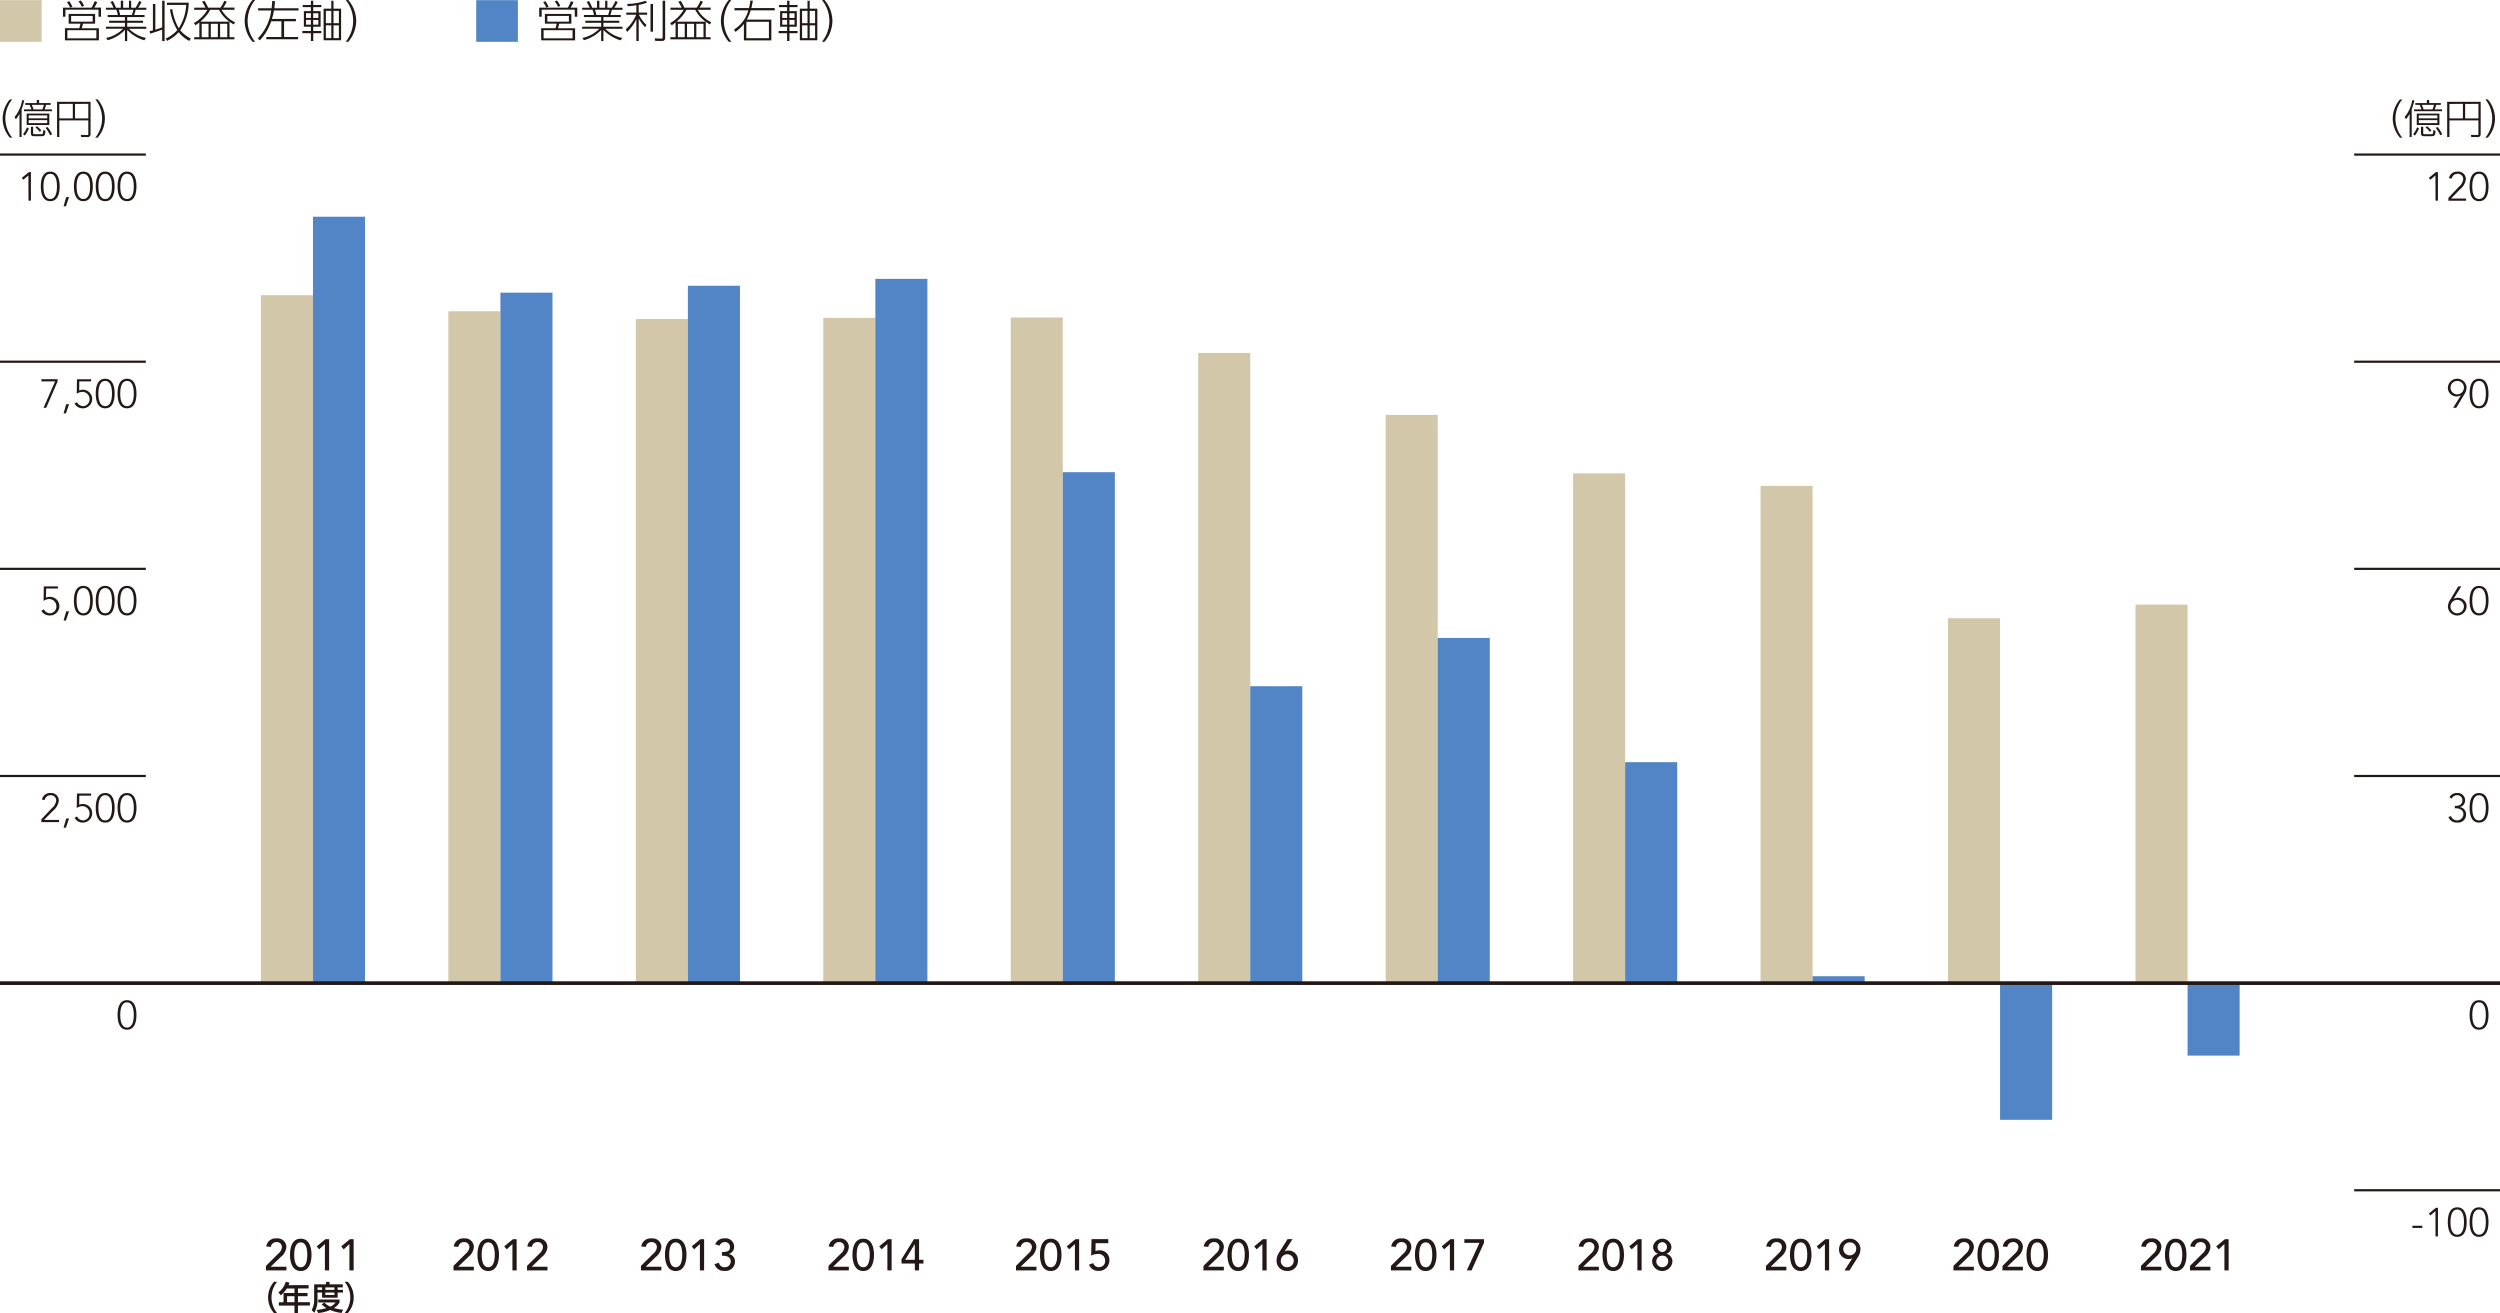 <svg xmlns="http://www.w3.org/2000/svg" viewBox="0 0 340.157 178.668"><defs><style>.cls-1{fill:#d2c7a9}.cls-2{fill:#231815}.cls-3{fill:#5185c5}.cls-4{fill:none;stroke:#231815;stroke-miterlimit:10;stroke-width:.3px}</style></defs><g id="レイヤー_2" data-name="レイヤー 2"><g id="レイヤー_4" data-name="レイヤー 4"><path class="cls-1" d="M0 .022h5.669v5.669H0z"/><path class="cls-2" d="M14.084 2.438v-.965H9.58v.965h-.336V1.2h3.893a4.246 4.246 0 0 0 .413-.885l.36.126a6.007 6.007 0 0 1-.4.755h.912v1.242Zm-.462.941h-1.649c-.138.528-.15.582-.168.624h2.327v1.643H9.515V4h1.948a4.775 4.775 0 0 0 .156-.624h-1.6V2.054h3.6ZM10.228 1.19A6.082 6.082 0 0 0 9.79.447l.31-.126a3.872 3.872 0 0 1 .425.755Zm3.562 3.082H9.844v1.1h3.946Zm-.5-1.948h-2.936v.785h2.932Zm-1.473-1.235a3.712 3.712 0 0 0-.456-.738l.3-.132a3.226 3.226 0 0 1 .456.738ZM20.323 5.646a5.294 5.294 0 0 1-2.338-1.421v1.523h-.306V4.23a5.123 5.123 0 0 1-2.351 1.4l-.21-.306a4.528 4.528 0 0 0 2.309-1.253h-2.338V3.8h2.59v-.54h-2.158v-.282h2.158v-.5h-2.351V2.2h1.38a5.271 5.271 0 0 0-.2-.714h-1.419v-.271h1.031a4.72 4.72 0 0 0-.408-.78l.3-.144a4.447 4.447 0 0 1 .444.924h.659v-.96h.319v.96h.791v-.96h.3v.96h.6a8.211 8.211 0 0 0 .5-.924l.306.144a5.191 5.191 0 0 1-.462.78h1.116v.275h-1.448c-.055.228-.109.414-.2.714h1.409v.275h-2.361v.5h2.159v.281h-2.159v.54h2.6v.276h-2.349a4.6 4.6 0 0 0 2.3 1.247ZM18.627 2.2a5.688 5.688 0 0 0 .2-.714h-1.981c.072.246.107.384.185.714ZM22.743.255h.33v5.487h-.33V4.188a18.81 18.81 0 0 1-1.648.546l-.054-.334c.228-.053.317-.071.443-.107V.705h.33V4.2c.522-.156.791-.264.929-.318Zm3.689 5.469a4.191 4.191 0 0 1-1.44-1.187 5.04 5.04 0 0 1-1.6 1.187l-.163-.324A4.45 4.45 0 0 0 24.8 4.255a7.9 7.9 0 0 1-1-2.795l.318-.065A7.276 7.276 0 0 0 25 4 6.414 6.414 0 0 0 26.012.831h-2.62V.519h2.962a6.941 6.941 0 0 1-1.154 3.76A4.451 4.451 0 0 0 26.647 5.4ZM31.91 5.221h.665v.293H27.1v-.293h.7v-2.01a6.073 6.073 0 0 1-.528.391l-.21-.307A4.847 4.847 0 0 0 28.9 1.49h-1.8V1.2h1.523a4.4 4.4 0 0 0-.456-.8l.323-.132A6.817 6.817 0 0 1 29 1.2h1.667a3.6 3.6 0 0 0 .516-.935l.347.132a7.3 7.3 0 0 1-.473.8h1.522v.293h-1.761a4.2 4.2 0 0 0 1.841 1.7l-.191.3c-.145-.09-.294-.18-.558-.372Zm-.01-2.112a4.663 4.663 0 0 1-1.429-1.619h-1.2a2.9 2.9 0 0 1-.36.588 6.647 6.647 0 0 1-.983 1.031Zm-2.85.291h-.93v1.821h.93Zm1.27 0h-.959v1.821h.959Zm1.278 0h-.971v1.821h.973ZM35.042 5.844A4.395 4.395 0 0 1 33.969 3 4.452 4.452 0 0 1 35.042.159h.348A4.511 4.511 0 0 0 34.37 3a4.552 4.552 0 0 0 1.02 2.842ZM38.086.321A8.079 8.079 0 0 1 38 1.28h3.3v.3h-3.347a8.562 8.562 0 0 1-.275 1.157h3.262v.313h-1.607v2.14h1.907v.31h-4.324v-.31h2.051V3.05h-1.391a7 7 0 0 1-1.542 2.6l-.275-.27a6.644 6.644 0 0 0 1.823-3.8H35.8v-.3h1.83a9.805 9.805 0 0 0 .084-1ZM44.4 1.131h-1.1v.545h1v2.117h-1v.588h1.1v.294h-1.1v1.067h-.317V4.675h-1.165v-.294h1.159v-.588h-.955V1.676h.955v-.545h-1.11V.837h1.11V.261h.317v.576h1.1Zm-1.42.827h-.661V2.6h.661Zm0 .905h-.661v.649h.661Zm1.012-.9h-.7V2.6h.7Zm0 .905h-.7v.649h.7Zm2.064-2.6v1.066h1.034v4.3h-2.381v-4.3h1.044V.261Zm-.3 1.367h-.738v1.678h.738Zm0 1.967h-.738v1.745h.738Zm1.031-1.967h-.731v1.678h.731Zm0 1.967h-.731v1.745h.731ZM47.717 5.844A4.555 4.555 0 0 0 48.73 3 4.526 4.526 0 0 0 47.717.159h.347A4.48 4.48 0 0 1 49.145 3a4.444 4.444 0 0 1-1.081 2.842Z" transform="translate(-.678 -.159)"/><path class="cls-3" d="M64.796.022h5.669v5.669h-5.669z"/><path class="cls-2" d="M78.88 2.438v-.965h-4.5v.965h-.336V1.2h3.892a4.2 4.2 0 0 0 .413-.881l.36.126a6.091 6.091 0 0 1-.395.755h.911v1.238Zm-.462.941H76.77c-.139.528-.151.582-.168.624h2.326v1.643h-4.617V4h1.949a5.308 5.308 0 0 0 .156-.624h-1.6V2.054h3.6Zm-3.4-2.189a5.932 5.932 0 0 0-.437-.743l.307-.126a3.979 3.979 0 0 1 .425.755Zm3.563 3.082h-3.94v1.1h3.945Zm-.5-1.948H75.15v.785h2.932Zm-1.468-1.235a3.759 3.759 0 0 0-.456-.738l.3-.132a3.191 3.191 0 0 1 .456.738ZM85.119 5.646a5.3 5.3 0 0 1-2.338-1.421v1.523h-.306V4.23a5.124 5.124 0 0 1-2.35 1.4l-.211-.306a4.523 4.523 0 0 0 2.309-1.253h-2.338V3.8h2.59v-.54h-2.159v-.282h2.159v-.5h-2.35V2.2H81.5a5.271 5.271 0 0 0-.2-.714h-1.415v-.271h1.031a4.72 4.72 0 0 0-.408-.78l.3-.144a4.441 4.441 0 0 1 .443.924h.66v-.96h.317v.96h.792v-.96h.3v.96h.6a8.211 8.211 0 0 0 .5-.924l.306.144a5.108 5.108 0 0 1-.462.78h1.116v.275h-1.447c-.054.228-.109.414-.2.714h1.409v.275h-2.361v.5h2.158v.281h-2.158v.54h2.6v.276h-2.348a4.592 4.592 0 0 0 2.3 1.247ZM83.423 2.2a6.058 6.058 0 0 0 .2-.714h-1.981c.072.246.108.384.186.714ZM87.582 1.874h1.15v.294h-1.127a5.4 5.4 0 0 0 1.032 1.392l-.186.305a6.246 6.246 0 0 1-.869-1.187v3.064h-.318v-2.98A5.821 5.821 0 0 1 86 4.507l-.174-.366a5.267 5.267 0 0 0 1.41-1.973h-1.345v-.294h1.373v-1a11.071 11.071 0 0 1-1.151.132L85.992.7a8.8 8.8 0 0 0 2.52-.432l.188.251a5.83 5.83 0 0 1-1.121.306ZM89.531.7v3.771h-.342V.7ZM91.18.255V5.3c0 .139-.012.432-.432.432h-.912l-.084-.36.822.042c.228.012.264-.03.264-.2V.255ZM96.706 5.221h.665v.293h-5.48v-.293h.709v-2.01a5.782 5.782 0 0 1-.528.391l-.211-.302A4.85 4.85 0 0 0 93.7 1.49h-1.8V1.2h1.523a4.4 4.4 0 0 0-.456-.8l.323-.132a6.817 6.817 0 0 1 .51.932h1.667a3.611 3.611 0 0 0 .513-.939l.348.132a7.27 7.27 0 0 1-.474.8h1.523v.297h-1.762a4.2 4.2 0 0 0 1.84 1.7l-.191.3c-.145-.09-.294-.18-.558-.372Zm-.013-2.112a4.673 4.673 0 0 1-1.426-1.619h-1.2a2.856 2.856 0 0 1-.36.588 6.674 6.674 0 0 1-.982 1.031Zm-2.847.291h-.93v1.821h.93Zm1.271 0h-.96v1.821h.96Zm1.278 0h-.972v1.821h.977ZM99.838 5.844A4.395 4.395 0 0 1 98.765 3 4.452 4.452 0 0 1 99.838.159h.348A4.511 4.511 0 0 0 99.166 3a4.552 4.552 0 0 0 1.02 2.842ZM106.09 1.257v.305h-3.268a5.685 5.685 0 0 1-.54 1.265h3.347v2.825h-3.736V3.409a4.962 4.962 0 0 1-1.146 1.091l-.2-.318a4.431 4.431 0 0 0 1.949-2.615h-1.877v-.31h1.967a7.116 7.116 0 0 0 .191-1.026l.331.024a9.437 9.437 0 0 1-.2 1Zm-3.861 1.871v2.23h3.07v-2.23ZM109.193 1.131h-1.1v.545h1v2.117h-1v.588h1.1v.294h-1.1v1.067h-.318V4.675h-1.157v-.294h1.157v-.588h-.954V1.676h.954v-.545h-1.109V.837h1.109V.261h.318v.576h1.1Zm-1.421.827h-.659V2.6h.659Zm0 .905h-.659v.649h.659Zm1.013-.9h-.695V2.6h.695Zm0 .905h-.695v.649h.695Zm2.064-2.6v1.066h1.038v4.3h-2.381v-4.3h1.043V.261Zm-.3 1.367h-.738v1.678h.738Zm0 1.967h-.738v1.745h.738Zm1.031-1.967h-.731v1.678h.731Zm0 1.967h-.731v1.745h.731ZM112.514 5.844A4.562 4.562 0 0 0 113.526 3a4.533 4.533 0 0 0-1.012-2.841h.347A4.482 4.482 0 0 1 113.94 3a4.446 4.446 0 0 1-1.079 2.842ZM2.019 18.889a4.024 4.024 0 0 1-.984-2.6 4.08 4.08 0 0 1 .984-2.6h.318a4.13 4.13 0 0 0-.934 2.6 4.172 4.172 0 0 0 .934 2.6ZM3.618 18.8h-.286v-3.158a3.657 3.657 0 0 1-.494.736l-.182-.291a4.823 4.823 0 0 0 1.033-2.308l.286.056a8.224 8.224 0 0 1-.357 1.175Zm.193-.379a3.378 3.378 0 0 0 .538-.934l.257.126a3.732 3.732 0 0 1-.548.99Zm3.938-3.378v.247H3.942v-.247h1.011a7.535 7.535 0 0 0-.253-.615h-.588v-.247h1.572v-.412H6v.412h1.578v.247h-.626a5.235 5.235 0 0 1-.209.615Zm-.362 2.12H4.305v-1.549h3.082Zm-.281-1.3H4.579v.4h2.527Zm0 .638H4.579v.412h2.527Zm-1.922.906v.829c0 .149.016.182.165.182h.983c.153 0 .164-.061.191-.209a1.637 1.637 0 0 0 .023-.335l.318.071c-.044.561-.1.743-.5.743H5.266c-.242 0-.384-.1-.384-.364v-.917Zm1.263-2.367a6.1 6.1 0 0 0 .208-.615H5c.093.208.153.373.241.615Zm-.363 3.07a2.375 2.375 0 0 0-.582-.6l.182-.176a2.65 2.65 0 0 1 .615.582Zm1.416.46a5.253 5.253 0 0 0-.61-1.006l.236-.136a4.709 4.709 0 0 1 .638.988ZM13 18.4a.373.373 0 0 1-.423.406h-.851l-.061-.291.873.011c.132 0 .154-.034.154-.16v-1.823H8.75V18.8h-.308v-4.79H13Zm-4.252-4.1v1.972h1.835v-1.981Zm2.137 0v1.972h1.807v-1.981ZM13.641 18.889a4.121 4.121 0 0 0 0-5.208h.318a3.926 3.926 0 0 1 0 5.208ZM327.223 18.889a4.035 4.035 0 0 1-.984-2.6 4.08 4.08 0 0 1 .984-2.6h.318a4.1 4.1 0 0 0 0 5.208ZM328.822 18.8h-.285v-3.158a3.75 3.75 0 0 1-.494.736l-.182-.291a4.823 4.823 0 0 0 1.033-2.308l.286.056a8.12 8.12 0 0 1-.358 1.175Zm.193-.379a3.354 3.354 0 0 0 .538-.934l.259.126a3.775 3.775 0 0 1-.55.99Zm3.938-3.378v.247h-3.807v-.247h1.011a7.535 7.535 0 0 0-.253-.615h-.587v-.247h1.571v-.412h.313v.412h1.582v.247h-.626a5.638 5.638 0 0 1-.209.615Zm-.362 2.12h-3.082v-1.549h3.082Zm-.28-1.3h-2.527v.4h2.527Zm0 .638h-2.527v.412h2.527Zm-1.923.906v.829c0 .149.016.182.165.182h.983c.154 0 .165-.061.193-.209a1.71 1.71 0 0 0 .021-.335l.319.071c-.044.561-.1.743-.506.743h-1.092c-.242 0-.385-.1-.385-.364v-.917Zm1.263-2.367a6.084 6.084 0 0 0 .209-.615h-1.66c.094.208.154.373.242.615Zm-.362 3.07a2.392 2.392 0 0 0-.582-.6l.181-.176a2.609 2.609 0 0 1 .615.582Zm1.417.462a5.208 5.208 0 0 0-.609-1.006l.236-.136a4.753 4.753 0 0 1 .637.988ZM338.206 18.4a.373.373 0 0 1-.423.406h-.851l-.061-.291.874.011c.132 0 .153-.034.153-.16v-1.823h-3.944V18.8h-.308v-4.79h4.56Zm-4.252-4.1v1.972h1.835v-1.981Zm2.138 0v1.972h1.808v-1.981ZM338.845 18.889a4.117 4.117 0 0 0 0-5.208h.318a3.923 3.923 0 0 1 0 5.208ZM37.962 178.827a3.225 3.225 0 0 1 0-4.266h.428a3.339 3.339 0 0 0 0 4.266ZM42.669 175.02v.454H41.22v.612h1.3v.441h-1.3v.815h1.625v.455H41.22v1.013h-.473v-1.01h-2.129v-.455h.639v-1.256h1.49v-.612H39.7a3.568 3.568 0 0 1-.819.922l-.321-.4a2.687 2.687 0 0 0 1-1.44l.513.126a2.966 2.966 0 0 1-.131.338Zm-1.922 1.507h-1.009v.815h1.009ZM43.424 174.911h1.62v-.333h.473v.333h1.8v.414h-.7v.333h.73v.369h-.73v.694H44.5v-.694h-.621v.82a3.646 3.646 0 0 1-.428 1.926l-.369-.351a2.918 2.918 0 0 0 .338-1.584Zm1.39 2.472a2.552 2.552 0 0 0 .793.562 1.685 1.685 0 0 0 .729-.567h-2.35v-.4h2.89v.4a2.1 2.1 0 0 1-.765.756 6.2 6.2 0 0 0 1.251.22l-.207.447a5.262 5.262 0 0 1-1.548-.4 5.318 5.318 0 0 1-1.647.411l-.185-.419a6.809 6.809 0 0 0 1.315-.252 2.408 2.408 0 0 1-.645-.518Zm-.931-2.058v.333h.617v-.333Zm1.062 0v.333h1.239v-.333Zm0 .7v.333h1.239v-.333ZM47.568 178.827a3.339 3.339 0 0 0 0-4.266H48a3.225 3.225 0 0 1 0 4.266ZM36.868 172.4l1.7-1.691a1.283 1.283 0 0 0 .468-.869.68.68 0 0 0-.731-.678.747.747 0 0 0-.774.653l-.624-.053a1.276 1.276 0 0 1 1.4-1.1 1.189 1.189 0 0 1 1.337 1.175 1.888 1.888 0 0 1-.737 1.326l-1.4 1.349h2.143v.5h-2.782ZM41.6 168.7c1.205 0 1.463 1.265 1.463 2.195 0 .893-.258 2.2-1.463 2.2s-1.463-1.3-1.463-2.2c-.004-.934.254-2.195 1.463-2.195Zm0 3.886c.8 0 .887-1.14.887-1.691 0-.588-.084-1.691-.887-1.691s-.888 1.1-.888 1.691c-.004.547.08 1.687.888 1.687ZM44.884 169.428l-.78.719-.335-.4 1.18-.977h.51v4.246h-.575ZM48.22 169.428l-.781.719-.335-.4 1.181-.977h.51v4.246h-.575ZM62.38 172.4l1.7-1.691a1.286 1.286 0 0 0 .468-.869.68.68 0 0 0-.732-.678.746.746 0 0 0-.773.653l-.624-.053a1.276 1.276 0 0 1 1.4-1.1 1.189 1.189 0 0 1 1.337 1.175 1.888 1.888 0 0 1-.737 1.326l-1.4 1.349h2.135v.5H62.38ZM67.107 168.7c1.2 0 1.463 1.265 1.463 2.195 0 .893-.258 2.2-1.463 2.2s-1.462-1.3-1.462-2.2c0-.934.255-2.195 1.462-2.195Zm0 3.886c.8 0 .888-1.14.888-1.691 0-.588-.084-1.691-.888-1.691s-.887 1.1-.887 1.691c0 .547.08 1.687.887 1.687ZM70.4 169.428l-.781.719-.335-.4 1.181-.977h.51v4.246H70.4ZM72.388 172.4l1.7-1.691a1.286 1.286 0 0 0 .468-.869.68.68 0 0 0-.732-.678.746.746 0 0 0-.773.653l-.624-.053a1.276 1.276 0 0 1 1.4-1.1 1.189 1.189 0 0 1 1.337 1.175 1.888 1.888 0 0 1-.737 1.326l-1.4 1.349h2.143v.5h-2.782ZM87.892 172.4l1.7-1.691a1.285 1.285 0 0 0 .467-.869.68.68 0 0 0-.731-.678.746.746 0 0 0-.773.653l-.624-.053a1.276 1.276 0 0 1 1.4-1.1 1.189 1.189 0 0 1 1.337 1.175 1.892 1.892 0 0 1-.737 1.326l-1.4 1.349h2.135v.5h-2.774ZM92.619 168.7c1.2 0 1.463 1.265 1.463 2.195 0 .893-.258 2.2-1.463 2.2s-1.463-1.3-1.463-2.2c0-.934.258-2.195 1.463-2.195Zm0 3.886c.8 0 .888-1.14.888-1.691 0-.588-.084-1.691-.888-1.691s-.888 1.1-.888 1.691c0 .547.084 1.687.888 1.687ZM95.907 169.428l-.78.719-.335-.4 1.181-.977h.509v4.246h-.575ZM98.505 171.977a.73.73 0 0 0 .78.6.781.781 0 0 0 .821-.768c0-.708-.653-.792-1.193-.792v-.5c.876 0 1.085-.247 1.085-.666a.654.654 0 0 0-.713-.69.777.777 0 0 0-.708.491l-.588-.2a1.312 1.312 0 0 1 1.283-.8 1.16 1.16 0 0 1 1.3 1.157 1 1 0 0 1-.725.96v.012a1.02 1.02 0 0 1 .833 1.067 1.265 1.265 0 0 1-1.415 1.23 1.3 1.3 0 0 1-1.368-.924ZM113.4 172.4l1.7-1.691a1.283 1.283 0 0 0 .468-.869.68.68 0 0 0-.731-.678.748.748 0 0 0-.774.653l-.624-.053a1.277 1.277 0 0 1 1.4-1.1 1.189 1.189 0 0 1 1.337 1.175 1.889 1.889 0 0 1-.738 1.326l-1.4 1.349h2.135v.5H113.4ZM118.131 168.7c1.2 0 1.463 1.265 1.463 2.195 0 .893-.258 2.2-1.463 2.2s-1.463-1.3-1.463-2.2c0-.934.258-2.195 1.463-2.195Zm0 3.886c.8 0 .888-1.14.888-1.691 0-.588-.084-1.691-.888-1.691s-.888 1.1-.888 1.691c0 .547.084 1.687.888 1.687ZM121.419 169.428l-.78.719-.335-.4 1.18-.977h.51v4.246h-.575ZM125.15 172.078h-1.81v-.588l1.69-2.722h.7v2.806h.6v.5h-.6v.936h-.577Zm0-2.627h-.011l-1.3 2.123h1.307ZM138.915 172.4l1.7-1.691a1.283 1.283 0 0 0 .468-.869.68.68 0 0 0-.732-.678.746.746 0 0 0-.773.653l-.624-.053a1.276 1.276 0 0 1 1.4-1.1 1.189 1.189 0 0 1 1.337 1.175 1.888 1.888 0 0 1-.737 1.326l-1.4 1.349h2.146v.5h-2.782ZM143.643 168.7c1.205 0 1.462 1.265 1.462 2.195 0 .893-.257 2.2-1.462 2.2s-1.463-1.3-1.463-2.2c0-.934.258-2.195 1.463-2.195Zm0 3.886c.8 0 .887-1.14.887-1.691 0-.588-.084-1.691-.887-1.691s-.888 1.1-.888 1.691c0 .547.084 1.687.888 1.687ZM146.931 169.428l-.781.719-.335-.4 1.181-.977h.51v4.246h-.575ZM151.472 169.308h-1.721l-.019 1.061a1.994 1.994 0 0 1 .571-.09 1.292 1.292 0 0 1 1.319 1.4 1.405 1.405 0 0 1-1.494 1.4 1.3 1.3 0 0 1-1.276-.857l.581-.2a.767.767 0 0 0 .786.552.815.815 0 0 0 .827-.87.9.9 0 0 0-1.025-.929 2.239 2.239 0 0 0-.876.222l.048-2.237h2.279ZM164.428 172.4l1.7-1.691a1.289 1.289 0 0 0 .467-.869.68.68 0 0 0-.732-.678.747.747 0 0 0-.773.653l-.624-.053a1.277 1.277 0 0 1 1.4-1.1 1.188 1.188 0 0 1 1.336 1.175 1.89 1.89 0 0 1-.736 1.326l-1.4 1.349h2.135v.5h-2.781ZM169.154 168.7c1.205 0 1.463 1.265 1.463 2.195 0 .893-.258 2.2-1.463 2.2s-1.463-1.3-1.463-2.2c0-.934.258-2.195 1.463-2.195Zm0 3.886c.8 0 .888-1.14.888-1.691 0-.588-.084-1.691-.888-1.691s-.886 1.1-.886 1.691c0 .547.083 1.687.886 1.687ZM172.442 169.428l-.78.719-.335-.4 1.181-.977h.51v4.246h-.576ZM175.479 170.411h.023a1.078 1.078 0 0 1 .469-.1 1.279 1.279 0 0 1 1.312 1.343 1.36 1.36 0 0 1-1.457 1.428 1.374 1.374 0 0 1-1.457-1.367 2.131 2.131 0 0 1 .426-1.254l1.073-1.7h.678Zm.347 2.171a.882.882 0 1 0-.881-.882.841.841 0 0 0 .881.882ZM189.939 172.4l1.7-1.691a1.289 1.289 0 0 0 .467-.869.68.68 0 0 0-.732-.678.749.749 0 0 0-.774.653l-.623-.053a1.276 1.276 0 0 1 1.4-1.1 1.189 1.189 0 0 1 1.337 1.175 1.889 1.889 0 0 1-.738 1.326l-1.4 1.349h2.135v.5h-2.783ZM194.666 168.7c1.206 0 1.464 1.265 1.464 2.195 0 .893-.258 2.2-1.464 2.2s-1.463-1.3-1.463-2.2c-.003-.934.258-2.195 1.463-2.195Zm0 3.886c.8 0 .888-1.14.888-1.691 0-.588-.084-1.691-.888-1.691s-.887 1.1-.887 1.691c0 .547.083 1.687.887 1.687ZM197.954 169.428l-.779.719-.336-.4 1.182-.977h.509v4.246h-.576ZM201.974 169.271h-2.051v-.5h2.669v.492l-1.692 3.754h-.647ZM215.451 172.4l1.7-1.691a1.286 1.286 0 0 0 .468-.869.68.68 0 0 0-.732-.678.748.748 0 0 0-.774.653l-.623-.053a1.275 1.275 0 0 1 1.4-1.1 1.189 1.189 0 0 1 1.337 1.175 1.888 1.888 0 0 1-.737 1.326l-1.4 1.349h2.134v.5h-2.782ZM220.178 168.7c1.206 0 1.464 1.265 1.464 2.195 0 .893-.258 2.2-1.464 2.2s-1.463-1.3-1.463-2.2c0-.934.258-2.195 1.463-2.195Zm0 3.886c.8 0 .887-1.14.887-1.691 0-.588-.084-1.691-.887-1.691s-.887 1.1-.887 1.691c0 .547.083 1.687.887 1.687ZM223.466 169.428l-.779.719-.336-.4 1.181-.977h.51v4.246h-.576ZM225.465 171.8a1.058 1.058 0 0 1 .809-1.037v-.018a.957.957 0 0 1-.666-.989 1.258 1.258 0 0 1 2.483 0 .957.957 0 0 1-.665.989v.018a1.058 1.058 0 0 1 .809 1.037 1.388 1.388 0 0 1-2.77 0Zm2.194 0a.751.751 0 0 0-.809-.785.779.779 0 0 0-.81.785.81.81 0 0 0 1.619 0Zm-.809-1.289a.672.672 0 0 0 0-1.343.672.672 0 0 0 0 1.343ZM240.963 172.4l1.7-1.691a1.29 1.29 0 0 0 .468-.869.68.68 0 0 0-.733-.678.747.747 0 0 0-.773.653l-.623-.053a1.275 1.275 0 0 1 1.4-1.1 1.189 1.189 0 0 1 1.337 1.175 1.888 1.888 0 0 1-.737 1.326l-1.4 1.349h2.135v.5h-2.782ZM245.689 168.7c1.207 0 1.464 1.265 1.464 2.195 0 .893-.257 2.2-1.464 2.2s-1.462-1.3-1.462-2.2c0-.934.257-2.195 1.462-2.195Zm0 3.886c.8 0 .888-1.14.888-1.691 0-.588-.084-1.691-.888-1.691s-.886 1.1-.886 1.691c-.003.547.083 1.687.886 1.687ZM248.978 169.428l-.78.719-.336-.4 1.182-.977h.51v4.246h-.576ZM252.709 171.37h-.023a1.057 1.057 0 0 1-.468.1 1.28 1.28 0 0 1-1.314-1.344 1.459 1.459 0 0 1 2.915-.06 2.134 2.134 0 0 1-.425 1.253l-1.075 1.7h-.677Zm-.348-2.17a.882.882 0 1 0 .882.881.84.84 0 0 0-.882-.881ZM266.475 172.4l1.7-1.691a1.29 1.29 0 0 0 .468-.869.681.681 0 0 0-.733-.678.747.747 0 0 0-.773.653l-.623-.053a1.275 1.275 0 0 1 1.4-1.1 1.189 1.189 0 0 1 1.337 1.175 1.892 1.892 0 0 1-.737 1.326l-1.4 1.349h2.135v.5h-2.782ZM271.2 168.7c1.206 0 1.464 1.265 1.464 2.195 0 .893-.258 2.2-1.464 2.2s-1.463-1.3-1.463-2.2c.001-.934.263-2.195 1.463-2.195Zm0 3.886c.8 0 .888-1.14.888-1.691 0-.588-.084-1.691-.888-1.691s-.887 1.1-.887 1.691c.001.547.087 1.687.887 1.687ZM273.146 172.4l1.7-1.691a1.289 1.289 0 0 0 .467-.869.68.68 0 0 0-.732-.678.747.747 0 0 0-.773.653l-.624-.053a1.276 1.276 0 0 1 1.4-1.1 1.189 1.189 0 0 1 1.337 1.175 1.889 1.889 0 0 1-.738 1.326l-1.4 1.349h2.135v.5h-2.783ZM277.873 168.7c1.206 0 1.464 1.265 1.464 2.195 0 .893-.258 2.2-1.464 2.2s-1.463-1.3-1.463-2.2c0-.934.258-2.195 1.463-2.195Zm0 3.886c.8 0 .888-1.14.888-1.691 0-.588-.084-1.691-.888-1.691s-.887 1.1-.887 1.691c0 .547.083 1.687.887 1.687ZM291.986 172.4l1.7-1.691a1.283 1.283 0 0 0 .468-.869.68.68 0 0 0-.731-.678.748.748 0 0 0-.774.653l-.624-.053a1.277 1.277 0 0 1 1.4-1.1 1.189 1.189 0 0 1 1.337 1.175 1.889 1.889 0 0 1-.738 1.326l-1.4 1.349h2.135v.5h-2.783ZM296.713 168.7c1.206 0 1.464 1.265 1.464 2.195 0 .893-.258 2.2-1.464 2.2s-1.463-1.3-1.463-2.2c0-.934.258-2.195 1.463-2.195Zm0 3.886c.8 0 .889-1.14.889-1.691 0-.588-.084-1.691-.889-1.691s-.887 1.1-.887 1.691c0 .547.084 1.687.887 1.687ZM298.658 172.4l1.7-1.691a1.283 1.283 0 0 0 .468-.869.68.68 0 0 0-.731-.678.747.747 0 0 0-.774.653l-.624-.053a1.276 1.276 0 0 1 1.4-1.1 1.188 1.188 0 0 1 1.336 1.175 1.888 1.888 0 0 1-.737 1.326l-1.4 1.349h2.134v.5h-2.782ZM303.338 169.428l-.78.719-.335-.4 1.18-.977h.51v4.246h-.575Z" transform="translate(-.678 -.159)"/><path class="cls-4" d="M0 105.583h19.843"/><path class="cls-2" d="m6.307 111.631 1.462-1.543a1.536 1.536 0 0 0 .554-1 .711.711 0 0 0-.774-.725.775.775 0 0 0-.78.637l-.385-.038a1.1 1.1 0 0 1 1.181-.9 1.026 1.026 0 0 1 1.121.994 2.068 2.068 0 0 1-.8 1.418l-1.216 1.245h2.043v.3H6.307ZM9.688 111.522h.385l-.423 1.252h-.324ZM13.069 108.423h-1.6l-.017 1.237a1.257 1.257 0 0 1 .567-.11 1.267 1.267 0 0 1-.034 2.532 1.223 1.223 0 0 1-1.165-.659l.341-.171a.952.952 0 0 0 .824.534.914.914 0 0 0 .879-.929.984.984 0 0 0-.977-1.011 1.368 1.368 0 0 0-.77.264l.033-1.983h1.923ZM14.99 108.061c1.093 0 1.285 1.165 1.285 2.011s-.192 2.01-1.285 2.01-1.285-1.165-1.285-2.01.195-2.011 1.285-2.011Zm0 3.725c.824 0 .923-1.11.923-1.714s-.1-1.714-.923-1.714-.923 1.109-.923 1.714.099 1.714.923 1.714ZM17.96 108.061c1.093 0 1.285 1.165 1.285 2.011s-.192 2.01-1.285 2.01-1.285-1.165-1.285-2.01.191-2.011 1.285-2.011Zm0 3.725c.824 0 .923-1.11.923-1.714s-.1-1.714-.923-1.714-.923 1.109-.923 1.714.099 1.714.923 1.714Z" transform="translate(-.678 -.159)"/><path class="cls-4" d="M0 77.399h19.843"/><path class="cls-2" d="M8.56 80.24H6.955l-.017 1.236a1.257 1.257 0 0 1 .567-.11 1.267 1.267 0 0 1-.033 2.534 1.221 1.221 0 0 1-1.165-.659l.34-.17a.952.952 0 0 0 .825.533.915.915 0 0 0 .879-.929.984.984 0 0 0-.978-1.01 1.362 1.362 0 0 0-.769.263l.033-1.983H8.56ZM9.688 83.338h.385L9.65 84.59h-.324ZM12.02 79.877c1.093 0 1.286 1.165 1.286 2.011s-.193 2.01-1.286 2.01-1.286-1.164-1.286-2.01.193-2.011 1.286-2.011Zm0 3.725c.824 0 .922-1.11.922-1.714s-.1-1.714-.922-1.714-.923 1.11-.923 1.714.103 1.712.923 1.712ZM14.99 79.877c1.093 0 1.285 1.165 1.285 2.011s-.192 2.01-1.285 2.01-1.285-1.164-1.285-2.01.195-2.011 1.285-2.011Zm0 3.725c.824 0 .923-1.11.923-1.714s-.1-1.714-.923-1.714-.923 1.11-.923 1.714.099 1.712.923 1.712ZM17.96 79.877c1.093 0 1.285 1.165 1.285 2.011s-.192 2.01-1.285 2.01-1.285-1.164-1.285-2.01.191-2.011 1.285-2.011Zm0 3.725c.824 0 .923-1.11.923-1.714s-.1-1.714-.923-1.714-.923 1.11-.923 1.714.099 1.712.923 1.712Z" transform="translate(-.678 -.159)"/><path class="cls-4" d="M0 49.215h19.843"/><path class="cls-2" d="m8.516 52.056-1.55 3.593H6.6l1.576-3.593H6.307v-.3h2.209ZM9.688 55.155h.385l-.423 1.252h-.324ZM13.069 52.056h-1.6l-.017 1.236a1.27 1.27 0 0 1 .567-.109 1.267 1.267 0 0 1-.034 2.532 1.225 1.225 0 0 1-1.165-.659l.341-.171a.951.951 0 0 0 .824.533.913.913 0 0 0 .879-.928.984.984 0 0 0-.977-1.011 1.368 1.368 0 0 0-.77.264l.033-1.983h1.923ZM14.99 51.694c1.093 0 1.285 1.164 1.285 2.011s-.192 2.01-1.285 2.01-1.285-1.165-1.285-2.01.195-2.011 1.285-2.011Zm0 3.724c.824 0 .923-1.109.923-1.713s-.1-1.714-.923-1.714-.923 1.109-.923 1.714.099 1.713.923 1.713ZM17.96 51.694c1.093 0 1.285 1.164 1.285 2.011s-.192 2.01-1.285 2.01-1.285-1.165-1.285-2.01.191-2.011 1.285-2.011Zm0 3.724c.824 0 .923-1.109.923-1.713s-.1-1.714-.923-1.714-.923 1.109-.923 1.714.099 1.713.923 1.713Z" transform="translate(-.678 -.159)"/><path class="cls-4" d="M0 21.031h19.843"/><path class="cls-2" d="m4.545 24.037-.7.577-.2-.253.961-.785h.28v3.889h-.33ZM7.51 23.51c1.09 0 1.29 1.164 1.29 2.011s-.192 2.01-1.285 2.01-1.285-1.165-1.285-2.01.186-2.011 1.28-2.011Zm0 3.724c.824 0 .923-1.109.923-1.713s-.1-1.714-.923-1.714-.923 1.109-.923 1.714.099 1.713.923 1.713ZM9.688 26.971h.385l-.423 1.252h-.324ZM12.02 23.51c1.093 0 1.286 1.164 1.286 2.011s-.193 2.01-1.286 2.01-1.286-1.165-1.286-2.01.193-2.011 1.286-2.011Zm0 3.724c.824 0 .922-1.109.922-1.713s-.1-1.714-.922-1.714-.923 1.109-.923 1.714.103 1.713.923 1.713ZM14.989 23.51c1.094 0 1.286 1.164 1.286 2.011s-.192 2.01-1.286 2.01-1.289-1.165-1.289-2.01.2-2.011 1.289-2.011Zm0 3.724c.824 0 .923-1.109.923-1.713s-.1-1.714-.923-1.714-.923 1.109-.923 1.714.1 1.713.923 1.713ZM17.96 23.51c1.093 0 1.285 1.164 1.285 2.011s-.192 2.01-1.285 2.01-1.285-1.165-1.285-2.01.191-2.011 1.285-2.011Zm0 3.724c.824 0 .923-1.109.923-1.713s-.1-1.714-.923-1.714-.923 1.109-.923 1.714.099 1.713.923 1.713Z" transform="translate(-.678 -.159)"/><path class="cls-4" d="M320.315 161.951h19.842"/><path class="cls-2" d="M328.913 166.935h1.357v.3h-1.357ZM332.052 164.957l-.7.577-.2-.253.961-.785h.279v3.889h-.329ZM335.017 164.43c1.092 0 1.285 1.164 1.285 2.01s-.193 2.011-1.285 2.011-1.286-1.165-1.286-2.011.193-2.01 1.286-2.01Zm0 3.724c.824 0 .922-1.11.922-1.714s-.1-1.713-.922-1.713-.923 1.109-.923 1.713.098 1.714.923 1.714ZM337.986 164.43c1.094 0 1.285 1.164 1.285 2.01s-.191 2.011-1.285 2.011-1.285-1.165-1.285-2.011.192-2.01 1.285-2.01Zm0 3.724c.825 0 .923-1.11.923-1.714s-.1-1.713-.923-1.713-.923 1.109-.923 1.713.099 1.714.923 1.714ZM337.986 136.245c1.094 0 1.285 1.165 1.285 2.011s-.191 2.01-1.285 2.01-1.285-1.164-1.285-2.01.192-2.011 1.285-2.011Zm0 3.725c.825 0 .923-1.11.923-1.714s-.1-1.714-.923-1.714-.923 1.109-.923 1.714.099 1.714.923 1.714ZM17.96 136.245c1.093 0 1.285 1.165 1.285 2.011s-.192 2.01-1.285 2.01-1.285-1.164-1.285-2.01.191-2.011 1.285-2.011Zm0 3.725c.824 0 .923-1.11.923-1.714s-.1-1.714-.923-1.714-.923 1.109-.923 1.714.099 1.714.923 1.714Z" transform="translate(-.678 -.159)"/><path class="cls-4" d="M320.315 105.583h19.842"/><path class="cls-2" d="M334.17 111.2a.867.867 0 0 0 1.686-.264c0-.576-.532-.8-1.027-.8h-.142v-.329h.165c.417 0 .867-.2.867-.736a.684.684 0 0 0-.719-.714.825.825 0 0 0-.736.455l-.314-.175a1.121 1.121 0 0 1 1.05-.577.977.977 0 0 1 1.082 1 .9.9 0 0 1-.692.9v.012a.993.993 0 0 1 .829.994 1.083 1.083 0 0 1-1.2 1.115 1.167 1.167 0 0 1-1.2-.764ZM337.986 108.061c1.093 0 1.285 1.165 1.285 2.011s-.192 2.01-1.285 2.01-1.286-1.165-1.286-2.01.193-2.011 1.286-2.011Zm0 3.725c.824 0 .922-1.11.922-1.714s-.1-1.714-.922-1.714-.924 1.109-.924 1.714.1 1.714.924 1.714Z" transform="translate(-.678 -.159)"/><path class="cls-4" d="M320.315 77.399h19.842"/><path class="cls-2" d="M334.511 81.657h.01a1.018 1.018 0 0 1 .578-.164 1.168 1.168 0 0 1 1.192 1.2 1.276 1.276 0 0 1-2.549 0 1.937 1.937 0 0 1 .357-.994l1.054-1.753h.417Zm-.411 1.033a.912.912 0 0 0 1.824 0 .912.912 0 1 0-1.824 0ZM337.986 79.877c1.093 0 1.285 1.165 1.285 2.011s-.192 2.01-1.285 2.01-1.286-1.164-1.286-2.01.193-2.011 1.286-2.011Zm0 3.725c.824 0 .922-1.11.922-1.714s-.1-1.714-.922-1.714-.924 1.11-.924 1.714.1 1.712.924 1.712Z" transform="translate(-.678 -.159)"/><path class="cls-4" d="M320.315 49.215h19.842"/><path class="cls-2" d="M335.521 53.935h-.01a1.015 1.015 0 0 1-.577.165 1.168 1.168 0 0 1-1.192-1.2 1.276 1.276 0 0 1 2.549 0 1.933 1.933 0 0 1-.357.994l-1.055 1.753h-.418Zm.407-1.033a.912.912 0 0 0-1.824 0 .912.912 0 1 0 1.824 0ZM337.986 51.694c1.093 0 1.285 1.164 1.285 2.011s-.192 2.01-1.285 2.01-1.286-1.165-1.286-2.01.193-2.011 1.286-2.011Zm0 3.724c.824 0 .922-1.109.922-1.713s-.1-1.714-.922-1.714-.924 1.109-.924 1.714.1 1.713.924 1.713Z" transform="translate(-.678 -.159)"/><path class="cls-4" d="M320.315 21.031h19.842"/><path class="cls-2" d="m332.052 24.037-.7.577-.2-.253.961-.785h.279v3.889h-.329ZM333.812 27.08l1.462-1.543a1.533 1.533 0 0 0 .555-1.006.71.71 0 0 0-.774-.724.776.776 0 0 0-.781.636l-.383-.038a1.1 1.1 0 0 1 1.18-.895 1.026 1.026 0 0 1 1.12.994 2.061 2.061 0 0 1-.8 1.417l-1.214 1.247h2.043v.3h-2.407ZM337.986 23.51c1.094 0 1.285 1.164 1.285 2.011s-.191 2.01-1.285 2.01-1.285-1.165-1.285-2.01.192-2.011 1.285-2.011Zm0 3.724c.825 0 .923-1.109.923-1.713s-.1-1.714-.923-1.714-.923 1.109-.923 1.714.099 1.713.923 1.713Z" transform="translate(-.678 -.159)"/><path class="cls-1" d="M239.545 66.114h7.084v67.652h-7.084zM214.04 64.412h7.084v69.355h-7.084zM188.534 56.453h7.084v77.314h-7.084zM163.028 48.02h7.084v85.746h-7.084zM137.523 43.195h7.084v90.571h-7.084zM112.017 43.251h7.084v90.515h-7.084zM86.511 43.409h7.084v90.357h-7.084zM61.006 42.35h7.084v91.417h-7.084zM35.5 40.163h7.084v93.604H35.5z"/><path class="cls-3" d="M246.629 132.827h7.084v.939h-7.084zM221.123 103.704h7.084v30.063h-7.084z"/><path class="cls-1" d="M265.052 84.118h7.084v49.649h-7.084z"/><path class="cls-3" d="M272.135 133.766h7.084v18.601h-7.084z"/><path class="cls-1" d="M290.563 82.269h7.084v51.497h-7.084z"/><path class="cls-3" d="M297.647 133.766h7.084v9.864h-7.084zM195.618 86.794h7.084v46.973h-7.084zM144.606 64.247h7.084v69.52h-7.084zM170.112 93.37h7.084v40.397h-7.084zM119.101 37.942h7.084v95.825h-7.084zM93.595 38.881h7.084v94.885h-7.084zM68.089 39.821h7.084v93.946h-7.084zM42.583 29.487h7.084v104.28h-7.084z"/><path style="stroke-width:.5px;fill:none;stroke:#231815;stroke-miterlimit:10" d="M0 133.766h340.157"/></g></g></svg>